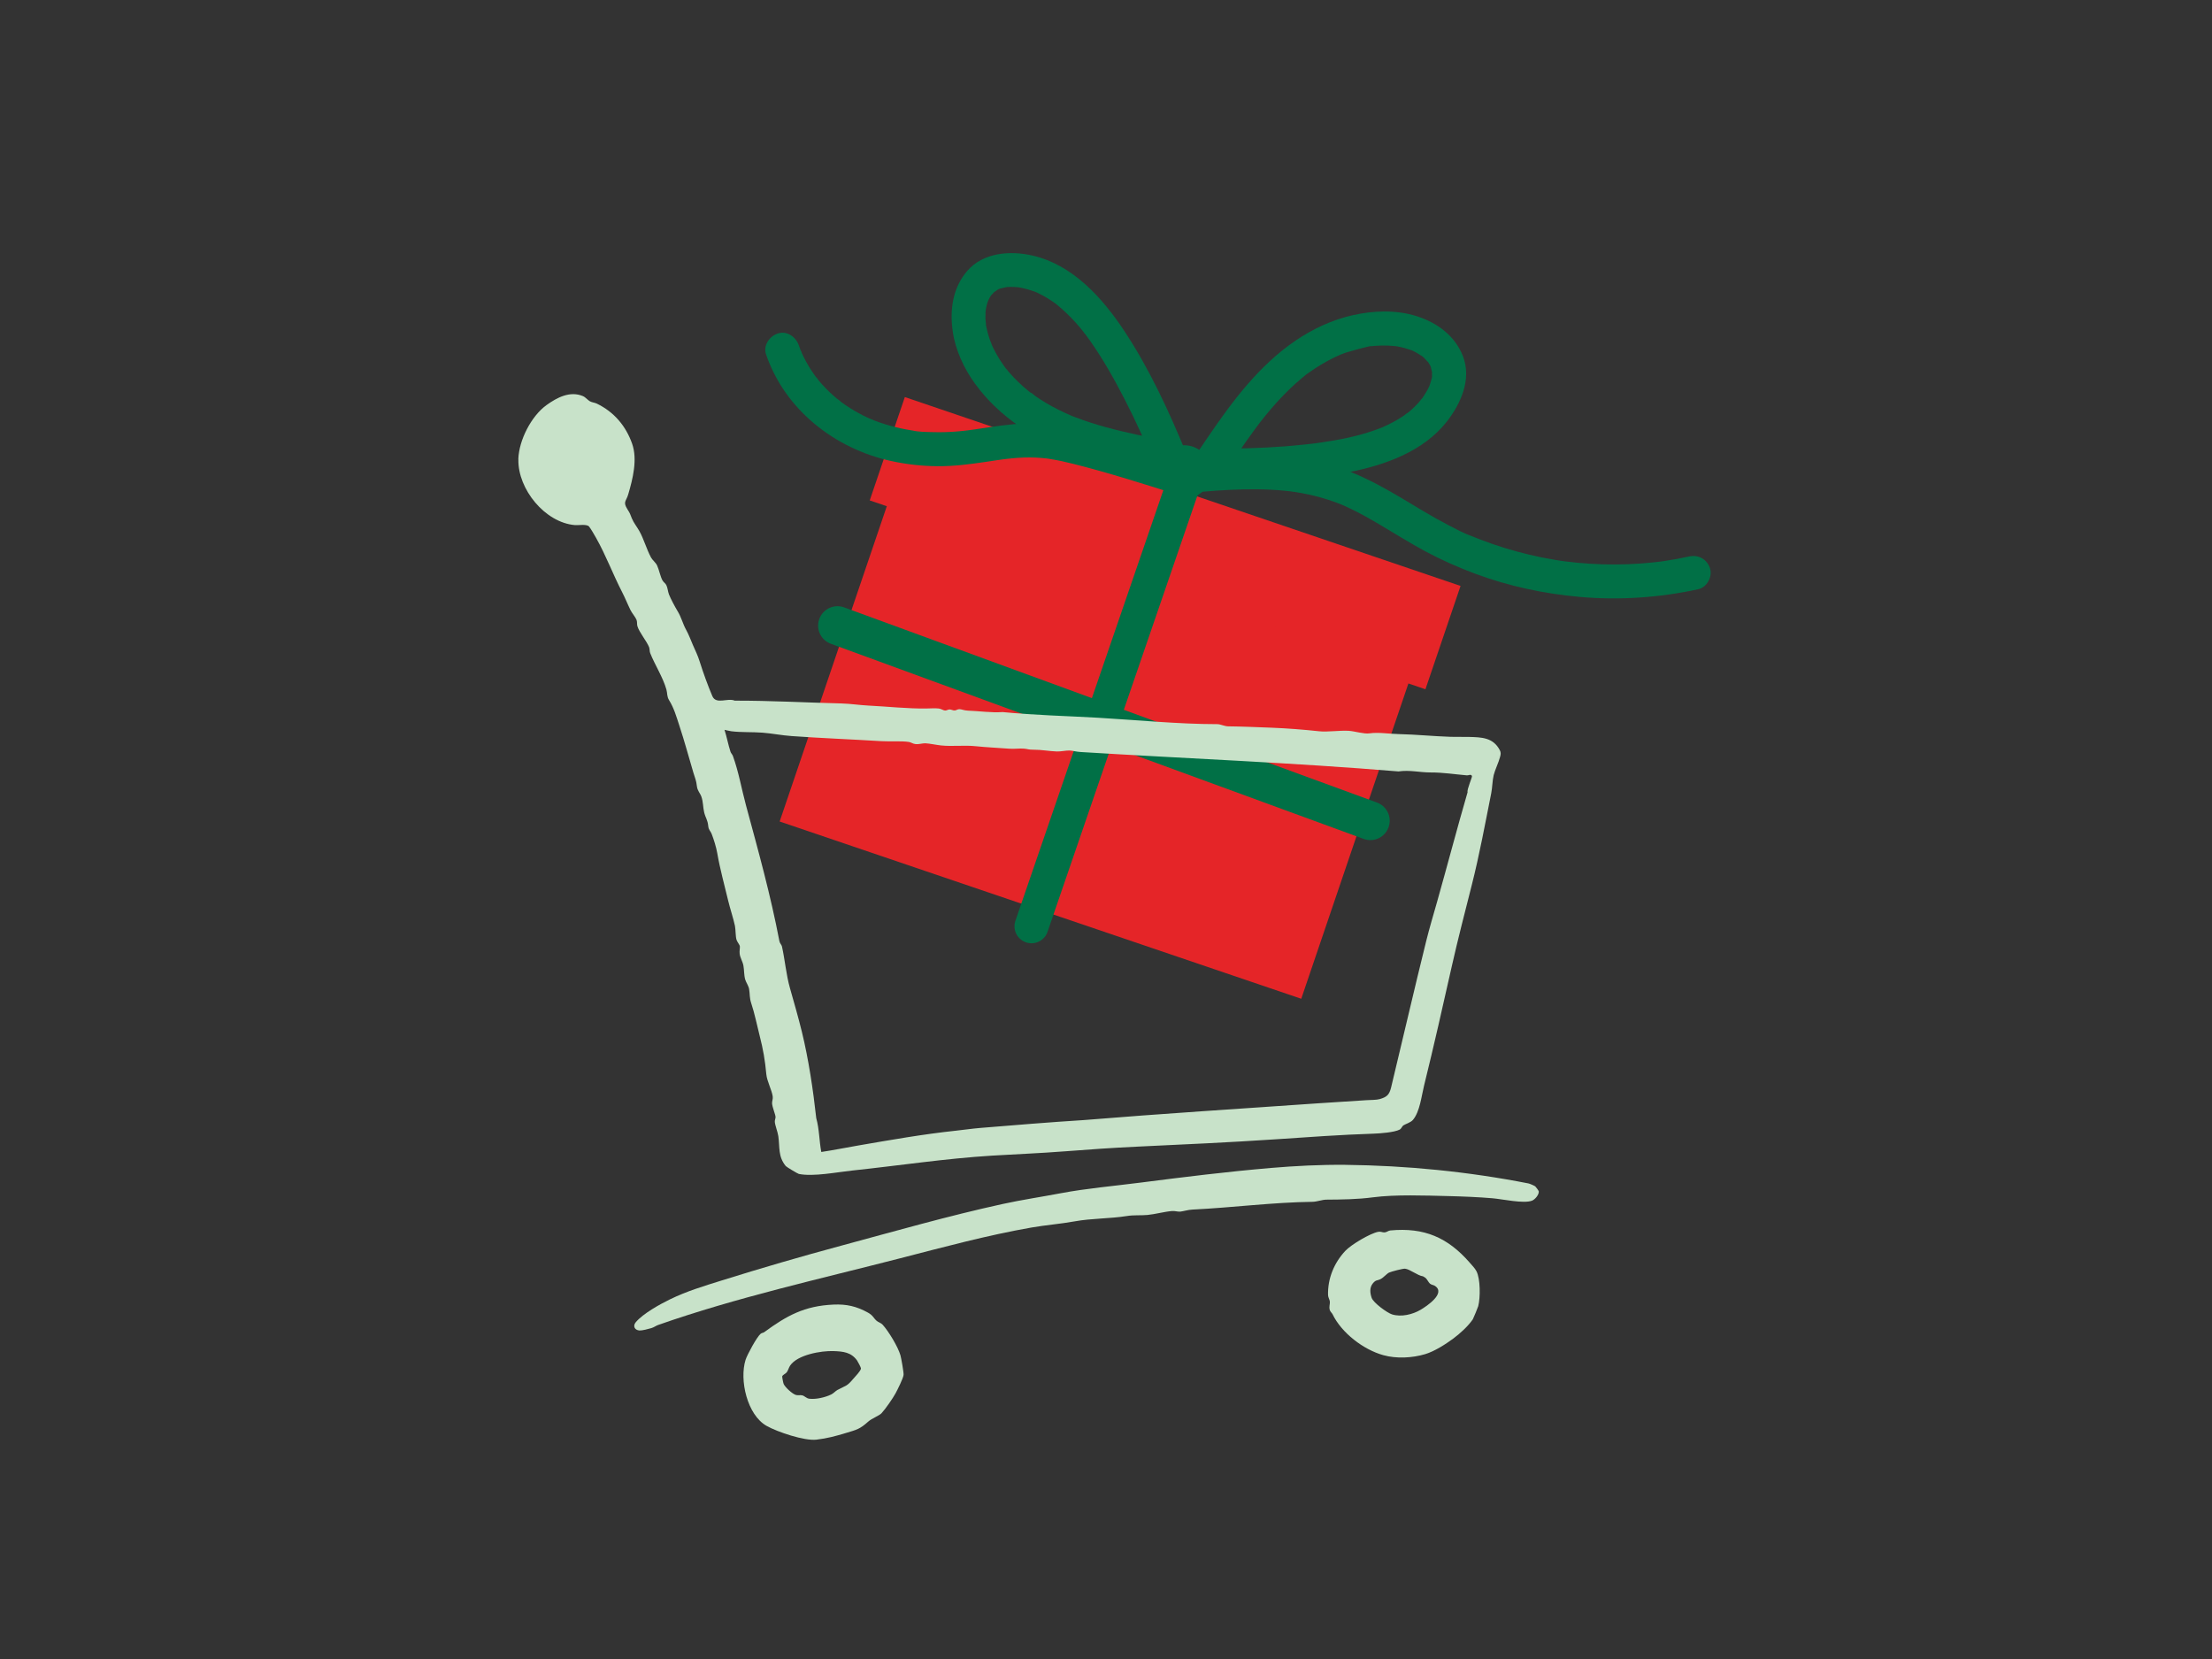 <?xml version="1.0" encoding="UTF-8"?>
<svg id="Livello_1" data-name="Livello 1" xmlns="http://www.w3.org/2000/svg" viewBox="0 0 800 600">
  <rect x="0" y="0" width="800" height="600" fill="#333333" stroke="none"/>
  <defs>
    <style>
      .cls-1 {
        fill: #c8e2c9;
      }

      .cls-2 {
        stroke-width: 12.29px;
      }

      .cls-2, .cls-3 {
        fill: none;
        stroke: #017046;
        stroke-linecap: round;
        stroke-miterlimit: 10;
      }

      .cls-3 {
        stroke-width: 14.01px;
      }

      .cls-4 {
        fill: #fff;
      }

      .cls-5 {
        fill: #017046;
      }

      .cls-6 {
        fill: #e52528;
      }
    </style>
  </defs>
  <rect class="cls-6" x="401.66" y="90.31" width="39.47" height="212.27" transform="translate(99.8 532.22) rotate(-71.23)"/>
  <rect class="cls-6" x="334.08" y="170.62" width="124.45" height="199.24" transform="translate(12.93 558.52) rotate(-71.23)"/>
  <rect class="cls-4" x="322.08" y="252.18" width="160.3" height="1.25" transform="translate(33.53 552.41) rotate(-71.25)"/>
  <circle class="cls-5" cx="428.3" cy="170.71" r="9.68"/>
  <path class="cls-5" d="M428.9,163.62c-6.28-15.2-13.25-30.3-22.36-44.05-7.9-11.91-18.6-23.8-33.1-27.14-8.13-1.87-17.91-1.14-23.69,5.63-5.22,6.1-6.29,14.01-5.19,21.74.96,6.79,4.07,13.46,8.08,18.98,4.45,6.11,9.87,11.2,16.12,15.45,13.07,8.9,28.85,12.79,44.14,15.86,1.92.39,3.84.76,5.76,1.14,3.14.61,6.78-.89,7.56-4.29.69-3.04-.92-6.9-4.29-7.56-7.39-1.44-14.79-2.89-22.05-4.9-3.61-1-7.19-2.13-10.69-3.47-.83-.32-1.71-.6-2.5-1,1.45.73.1.04-.18-.09-.41-.18-.82-.36-1.23-.55-1.68-.77-3.35-1.6-4.97-2.49-1.33-.73-2.63-1.51-3.91-2.33-.64-.41-1.27-.83-1.9-1.27s-1.46-1.35-2.16-1.56c.74.23.86.68.34.26-.3-.24-.6-.47-.89-.71-.59-.48-1.17-.97-1.74-1.48-1.23-1.09-2.41-2.23-3.54-3.42-1.04-1.09-2.01-2.24-2.96-3.41-.85-1.05.83,1.15.05.05-.22-.3-.44-.6-.66-.91-.5-.71-.99-1.44-1.45-2.17-.79-1.26-1.52-2.56-2.18-3.9-.16-.33-.32-.67-.48-1.01-.2-.44-.43-1.51.02.1-.23-.82-.64-1.63-.92-2.44-.48-1.4-.88-2.83-1.18-4.28-.07-.34-.13-.68-.19-1.02-.09-.56.05-1.48.02.25.01-.81-.16-1.64-.18-2.46-.02-.7-.01-1.41.03-2.11.02-.35.06-.7.08-1.05.09-1.3-.28,1.53-.04.25.13-.68.25-1.35.43-2.02.09-.33.18-.66.29-.98.17-.53.9-1.72-.02-.11.3-.53.52-1.11.83-1.63.14-.24.28-.47.44-.7.37-.56.92-.74-.18.18.5-.42.88-1.01,1.37-1.45l.25-.22c.49-.4.34-.29-.45.33.39-.08.96-.64,1.32-.84.14-.08.95-.6,1.09-.54l-.72.31c.25-.09.51-.18.77-.26.2-.06,2.38-.57,2.38-.55l-.82.11c.27-.03.55-.06.82-.08.41-.03.83-.05,1.24-.05.97-.01,1.93.06,2.89.14,1.45.12-1.42-.27-.06,0,.37.07.75.13,1.12.21.74.15,1.47.33,2.19.53s1.43.43,2.13.68c.35.13.69.26,1.04.39.61.25.46.18-.44-.19.23.1.45.2.68.3,1.35.62,2.66,1.34,3.93,2.12.64.39,1.26.8,1.88,1.23.31.21.62.43.92.66.2.15.4.3.61.45-.74-.58-.86-.67-.35-.26,2.48,2.04,4.8,4.23,6.95,6.62.96,1.06,1.88,2.16,2.77,3.27.11.13.57.89.73.92l-.48-.62c.16.21.32.41.47.62.55.73,1.08,1.46,1.61,2.21,4.75,6.71,8.81,13.93,12.57,21.22,1.99,3.86,3.87,7.76,5.68,11.71.9,1.97,1.78,3.96,2.65,5.95.43.99.87,1.99,1.28,2.99-.61-1.48,0,0,.1.25.24.57.48,1.14.71,1.72.64,1.55,1.32,2.79,2.82,3.67,1.32.77,3.26,1.1,4.73.62,2.85-.92,5.6-4.38,4.29-7.56h0Z"/>
  <path class="cls-5" d="M437.98,174.52c16.82.15,33.89-.6,50.43-3.87,12.76-2.52,26.49-7.54,34.79-18.1,5.13-6.52,9.12-15.43,5.89-23.74-2.88-7.4-9.37-12.15-16.79-14.48s-15.58-2.02-23.05-.34-14.43,4.95-20.65,9.17c-13.21,8.96-22.83,21.85-31.72,34.89-1.07,1.57-2.13,3.14-3.19,4.72-1.8,2.67-.6,6.92,2.2,8.41,3.1,1.64,6.48.65,8.41-2.2,2.04-3.03,4.08-6.06,6.18-9.05,1.01-1.44,2.03-2.87,3.07-4.28.43-.59.87-1.18,1.31-1.76.26-.35.53-.7.79-1.05.41-.53.35-.46-.16.2.18-.23.36-.46.54-.69,4.39-5.6,9.2-10.91,14.67-15.49.33-.27.65-.54.98-.81.27-.22,1.28-1.19.07-.07.6-.56,1.36-1.02,2.03-1.49,1.37-.97,2.78-1.89,4.23-2.75s2.92-1.66,4.43-2.4c.75-.37,1.52-.71,2.28-1.05,1.34-.6-1.29.49.08-.03.52-.2,1.04-.41,1.56-.6.87-.32,9.57-2.8,9.62-2.46l-.82.11c.27-.03.54-.07.82-.1.41-.04.82-.08,1.23-.12.82-.07,1.64-.11,2.46-.12,1.65-.03,3.3.03,4.94.21l.41.05c.68.08.55.07-.4-.05.03-.06,1.05.17,1.16.19.69.13,1.38.28,2.07.47s1.37.39,2.05.63c.34.12.67.25,1.01.37,1.02.38-1.37-.64.17.09,1.18.56,2.26,1.25,3.35,1.96s-1.1-.95-.14-.12c.26.23.53.44.78.68.57.53,1.04,1.25,1.63,1.73-1.08-.88-.54-.73-.16-.16.19.28.36.56.53.86s.31.6.47.89c.57,1.1-.45-1.41-.11-.22.06.22.44,2.04.53,2.07l-.11-.8c.03.28.05.56.06.84.02.49.01.98-.02,1.47v.21c-.08.69-.06.56.06-.38.09.08-.22,1.11-.25,1.24-.2.83-.48,1.63-.75,2.44-.47,1.38.62-1.19-.05.11-.2.38-.37.77-.58,1.14-.43.8-.9,1.58-1.4,2.33-.2.3-.4.59-.61.89-.31.43-1.06,1,.1-.1-.5.47-.91,1.11-1.38,1.63-.95,1.05-1.97,2.03-3.04,2.96-.27.23-.54.46-.81.68-.44.36-1.25.62.13-.09-.61.31-1.17.85-1.74,1.23-1.29.87-2.63,1.66-4.01,2.39-1.18.62-2.39,1.19-3.6,1.73s1.36-.54.12-.05c-.34.13-.68.27-1.02.41-.8.31-1.61.61-2.43.88-2.81.96-5.68,1.75-8.58,2.41-3.67.83-7.38,1.43-11.11,1.97-1.65.24,1.34-.17-.31.04-.49.06-.97.12-1.46.19-1.13.14-2.27.27-3.41.39-2.27.24-4.55.45-6.83.63-8.96.7-17.96.9-26.95.82-3.21-.03-6.29,2.85-6.14,6.14s2.7,6.11,6.14,6.14h0Z"/>
  <path class="cls-2" d="M427.43,176.72c-18.13,52.76-36.26,105.52-54.38,158.28"/>
  <path class="cls-3" d="M302.89,226.25c64.24,23.53,128.47,47.06,192.71,70.58"/>
  <g id="kth1Br">
    <g>
      <path class="cls-1" d="M187.46,165.99c.25-6.83,4.67-15.51,10.2-19.49,3.77-2.71,8.46-5.22,13.17-3.24.94.4,1.74,1.44,2.51,1.87.8.44,1.71.46,2.5.84,6.19,2.98,10.5,8.05,12.77,14.48,2.02,5.72.25,12.72-1.42,18.4-.73,2.48-2,2.61-.25,5.37,1.1,1.74.83,1.46,1.59,3.29.67,1.6,1.86,3.06,2.68,4.52,1.66,2.93,2.58,6.53,4.26,9.62.51.95,1.7,1.79,2.21,2.93.67,1.47,1.14,3.9,1.9,5.3.37.68,1.04,1.02,1.39,1.7.5.96.55,2.3.97,3.4.58,1.51,2.28,4.67,3.05,5.93,1.52,2.48,1.84,4.47,3.16,6.88,1.02,1.86,1.59,3.5,2.46,5.51.99,2.3,1.71,3.61,2.46,6.02,1.23,3.91,2.95,8.67,4.55,12.42,1.37,3.21,5.53.55,8.11,1.66,12.87-.03,25.83.7,38.56,1.01,3.19.08,6.6.61,9.77.77,6.75.33,14.27,1.15,20.83,1.06,1.36-.02,3.4-.15,4.62,0,.87.1,1.74.73,2.3.74.51.01,1.08-.38,1.59-.4.67-.02,1.27.44,1.96.37.49-.05.98-.48,1.61-.47.75,0,1.7.48,3.06.53,4.13.14,8.41.81,12.61.52,11.53,1.15,23.05,1.39,34.44,2.05,14.47.84,28.91,2.31,43.2,2.32,1.1,0,2.61.78,3.86.79,5.22.06,10.41.29,15.68.49,5.59.22,11.5.67,17.22,1.29,3.1.34,7.49-.37,10.76-.16,2.11.13,5.53,1.21,7.48.92,3.17-.48,7.05.19,10.56.26,6.32.14,12.4.78,18.76.99,2.16.07,4.51-.02,6.67.04,4.53.13,8.74.15,11.16,4.8.45.86.34,1.47.11,2.36-.54,2.11-1.86,4.73-2.33,6.66-.47,1.92-.48,4.5-.89,6.56-2.22,11.13-4.29,22.37-7.01,33.1-2.49,9.84-5.02,19.57-7.21,29.29-3.27,14.52-6.51,28.94-10.08,43.39-.92,3.71-1.51,9.38-4,12.33-.82.97-2.64,1.46-3.5,2.02-.42.27-.66,1.16-1.32,1.51-1.92,1-7.14,1.39-9.34,1.46-11.93.38-23.84,1.26-35.76,2.06-16.55,1.11-33.29,1.86-49.83,2.64-8.75.41-17.58,1.02-26.27,1.7-8.8.69-17.47,1.01-26.22,1.55-16.97,1.05-33.63,3.6-50.64,5.4-5.41.57-14.02,2.28-19.23,1.22-.4-.08-4.48-2.53-4.73-2.85-2.85-3.5-2.12-6.79-2.69-10.81-.22-1.55-1.2-3.98-1.27-5.18-.04-.67.3-1.25.27-1.78-.05-.89-1.2-3.56-1.26-4.93-.04-.83.38-1.54.23-2.52-.34-2.3-2.08-5.5-2.31-7.98-.47-5.15-1.14-8.94-2.43-14.02-.98-3.83-1.79-7.95-3.02-11.64-.68-2.03-.46-3.27-.77-5.14-.19-1.15-1.14-2.5-1.42-3.47-.45-1.56-.36-3.49-.64-5.01s-1.2-2.89-1.36-4.29c-.12-1.04.13-1.97.07-2.68-.05-.58-.94-1.57-1.2-2.37-.39-1.18-.3-3.73-.58-5.06-.59-2.78-1.77-6.25-2.45-9.12-1.37-5.76-2.95-11.37-3.94-17.14-.36-2.12-1.24-4.95-2.02-6.97-.41-1.07-1.1-1.41-1.24-2.82-.24-2.38-.95-2.86-1.48-5-.44-1.8-.33-3.78-1.01-5.68-.47-1.31-1.42-2.09-1.62-3.78-.26-2.24-.63-2.72-1.27-4.89-1.67-5.63-3.24-11.47-5.08-17.03-1.09-3.3-1.92-6.3-3.69-9.15-.86-1.38-.59-2.48-.99-3.9-1.25-4.42-4.16-8.88-5.86-13.16-.27-.67-.13-1.44-.4-2.15-.84-2.15-3.57-5.36-4.23-7.61-.22-.76-.01-1.44-.31-2.26-.32-.87-1.66-2.47-2.16-3.49-1.09-2.21-1.97-4.46-3.11-6.66-3.28-6.37-5.79-13.16-9.34-19.46-.55-.98-1.92-3.36-2.55-4.13-.81-.99-3.82-.42-5.13-.53-10.87-.92-20.64-13.04-20.44-23.65,0-.09,0-.17,0-.26ZM297.01,416.63c4.51-.67,8.9-1.58,13.41-2.35,11.59-1.99,23.34-4.08,35.29-5.35,2.91-.31,6.01-.77,8.98-1.01,12.44-1.02,24.8-2.05,37.27-2.83,28.25-2.33,56.9-4.12,85.15-6.09,5.7-.4,11.47-.73,17.19-1.11,1.38-.09,3.56-.05,4.74-.4,2.61-.78,3.4-1.56,4.07-4.18,4.29-17.77,8.32-35.33,12.72-53.07,1.16-4.68,2.58-9.38,3.91-14.08,3.76-13.31,7.18-26.4,11.03-39.64-.31-.97,1.75-5.49,1.59-5.86-.37-.82-1.2-.19-1.8-.24-4.39-.38-8.7-1.07-13.13-1.05-3.97.01-7.6-.97-11.66-.37-38.19-3.18-76.76-4.67-115.07-7.03-1.45-.09-2.85-.51-3.88-.54-1.3-.04-3.18.4-4.6.35-2.83-.1-5.45-.65-8.49-.64-1.8,0-2-.26-3.32-.38-1.66-.15-3.57.17-5.5.01-3.93-.31-8.08-.48-12.01-.89-4.2-.44-8.5.15-12.56-.28-1.6-.17-4.17-.71-5.68-.78-1.05-.04-2.26.43-3.6.28-.94-.11-1.57-.64-2.33-.76-2.7-.42-6.99-.1-10-.29-10.74-.66-21.75-1.08-32.41-1.84-3.54-.25-7.07-.96-10.54-1.23-3.74-.29-7.65-.06-11.29-.51-.83-.1-1.64-.38-2.46-.52.84,2.63,1.32,5.34,2.18,7.97.16.49.64.91.85,1.47,2.09,5.75,3.16,12.05,4.74,17.88,4.5,16.63,8.87,32.32,12.08,49.1.15.81.79,1.32.92,1.91,1.1,4.93,1.51,10.19,2.9,15.09,1.48,5.21,3,10.48,4.3,15.76,2.44,9.99,4.09,21.08,5.21,31.28,1.12,3.95,1.05,8.18,1.82,12.21Z"/>
      <path class="cls-1" d="M555.26,429.08c.21.17,1.26,1.58,1.27,1.84.05,1.2-1.37,2.91-2.48,3.33-3.03,1.14-10.71-.58-14.26-.88-5.15-.44-10.75-.66-15.93-.79-8.35-.2-19.23-.62-27.33.45-5.62.74-11.11.8-16.89.84-1.4.01-3.43.76-4.9.78-14.45.18-29,2.1-43.45,2.81-1.69.08-3.09.58-4.43.74-.82.09-1.93-.3-3.02-.21-2.81.23-6.06,1.16-8.86,1.42-2.6.24-4.73-.06-7.57.4-5.87.94-12.71.81-18.67,1.9-5.12.93-10.56,1.34-15.75,2.25-16.06,2.81-31.84,7.1-47.69,11.18-28.97,7.46-58.97,14.11-87.27,24.05-.75.26-1.54.87-2.46,1.14-.98.3-3.36.92-4.29.86-1.75-.12-2.51-1.61-1.33-3.01,2.66-3.14,8.69-6.47,12.41-8.28,6.16-2.99,12.18-4.77,18.65-6.8,14.26-4.47,28.74-8.68,43.21-12.58,19.37-5.22,38.73-10.78,58.45-15.09,7.01-1.53,14.12-2.58,21.24-3.93,8.95-1.69,19.27-2.6,28.61-3.8,15.76-2.03,31.19-3.93,47.08-5.29,8.92-.76,18.07-1.22,26.94-1.13,22.14.24,44.52,2.45,66.28,6.73.45.09,2.09.8,2.42,1.05Z"/>
      <path class="cls-1" d="M301.47,471.82c4.69-.21,8.3.62,12.4,2.88,1.92,1.06,1.95,1.91,3.18,2.99.58.51,1.57.75,2.18,1.42,2.17,2.41,5.52,7.93,6.43,11.05.26.88,1.22,6.24,1.13,7.08-.12,1.25-2.21,5.39-2.88,6.64-.97,1.8-3.7,5.74-5.1,7.24-.83.88-3.53,1.89-4.74,2.97-3.14,2.81-4.16,2.97-8.16,4.18-3.74,1.13-6.74,1.94-10.63,2.4-4.36.51-14.11-2.77-18.03-4.98-7.05-3.99-9.9-16.63-7.6-23.91.57-1.82,4.11-8.35,5.48-9.43.39-.31.92-.31,1.25-.55,8.18-6,14.58-9.52,25.08-9.98ZM308.7,498.56c.66-.79,2.59-2.74,2.68-3.63.03-.32-1.16-2.56-1.43-2.93-2.16-2.96-5.01-3.23-8.46-3.36-4.49-.17-13.17,1.32-15.78,5.32-.45.69-.72,1.79-1.21,2.39-.39.48-1.5.93-1.6,1.45-.05.26.37,2.4.52,2.73.53,1.21,3.21,3.67,4.49,3.99.71.18,1.46-.03,2.19.12.93.19,1.47,1.09,2.62,1.23,2.39.29,5.81-.5,7.95-1.57.85-.43,1.49-1.22,2.24-1.62,3.15-1.7,3.31-1.17,5.78-4.12Z"/>
      <path class="cls-1" d="M531.54,456.66c.78.89,1.86,1.98,2.44,3.09,1.44,2.78,1.44,9.54.64,12.65-.08.33-1.78,4.5-1.95,4.74-1.68,2.49-4.74,5.25-7.13,7.01-2.74,2.03-6.78,4.6-10.09,5.59-4.7,1.4-10.38,1.7-15.17.37-7.21-2-15.1-8.06-18.35-14.82-.24-.49-.83-.87-1.01-1.56-.32-1.22.11-2,.05-2.93-.04-.67-.64-1.6-.66-2.37-.18-5.98,2.16-11.69,6.26-16.06,2.09-2.23,9.01-6.35,11.9-6.87.93-.17,1.48.25,2.25.22s1.38-.64,2.09-.71c12.26-1.16,20.78,2.53,28.73,11.64ZM515.67,462.25c-.3-.27-.69-.43-1.02-.65-1.97-.26-4.72-2.58-6.5-2.76-.74-.08-4.98,1.03-5.76,1.4-.89.42-1.94,1.76-3.05,2.34-1.28.66-1.69.18-2.82,1.56-1.24,1.51-1.06,3.43-.44,5.24s5.62,5.44,7.38,5.99c3.3,1.03,7.42.04,10.32-1.67,2.24-1.32,9.27-6.01,5.15-8.66-.53-.34-1.21-.33-1.77-.8-.48-.4-1.01-1.54-1.5-1.97Z"/>
    </g>
  </g>
  <path class="cls-5" d="M424.96,178.77c13.21-1.3,26.55-2.58,39.81-1.28.75.07,1.5.16,2.25.25.46.06,1.64.49.16.02.26.08.62.09.9.13,1.71.26,3.42.57,5.11.93,3.18.69,6.31,1.57,9.37,2.67.7.25,1.4.52,2.09.79.28.11,1.71.66.18.06.41.16.82.35,1.22.53,1.49.66,2.96,1.37,4.41,2.11,2.85,1.45,5.63,3.03,8.38,4.65,5.57,3.28,11.04,6.76,16.75,9.82s11.83,5.77,17.99,8.06c12.06,4.49,24.72,7.19,37.53,8.35,14.38,1.3,28.95.31,43.05-2.75,3.14-.68,5.27-4.52,4.29-7.56-1.07-3.31-4.19-5.02-7.56-4.29-3.09.67-6.21,1.24-9.34,1.7-.12.02-1.53.23-.47.07s-.35.04-.47.06c-.71.09-1.43.17-2.14.25-1.64.18-3.29.33-4.94.45-6.17.45-12.37.47-18.55.09-3.09-.19-6.17-.5-9.24-.89-1.5-.19,1.42.21-.08-.01-.28-.04-.57-.08-.85-.12-.71-.11-1.42-.22-2.13-.33-1.7-.28-3.4-.59-5.1-.93-6.06-1.23-12.05-2.86-17.89-4.89-1.36-.47-2.71-.97-4.05-1.48-.67-.26-1.34-.52-2.01-.79-.4-.16-.8-.32-1.2-.49-.3-.12-1.68-.57-.12-.05-2.95-.99-5.83-2.62-8.59-4.04-5.67-2.92-11.08-6.29-16.55-9.56-5.82-3.48-11.73-6.74-18-9.34s-12.28-4.12-18.71-5.03c-15.16-2.16-30.34-.92-45.5.58-1.67.16-3.12.58-4.34,1.8-1.07,1.07-1.87,2.81-1.8,4.34.14,3.06,2.72,6.48,6.14,6.14h0Z"/>
  <path class="cls-5" d="M429.31,167.06c-10.98-3.46-22.01-6.8-33.1-9.9-5.75-1.61-11.53-2.93-17.46-3.63-5.56-.66-11.08-.35-16.62.38-3.15.41-6.3.89-9.44,1.36-.63.09-1.26.18-1.89.27-1.56.22.96-.12-.03,0-.32.04-.63.08-.95.12-1.39.17-2.79.32-4.19.42-2.58.2-5.17.27-7.76.21s-5.42-.04-7.96-.6c.16.03,1.44.22.32.04-.29-.05-.58-.09-.88-.14-.58-.09-1.16-.2-1.74-.3-1.3-.24-2.6-.53-3.89-.85-2.57-.64-5.1-1.43-7.58-2.38-.45-.17-1.91-.98-.58-.21-.5-.29-1.09-.48-1.61-.72-1.21-.56-2.4-1.16-3.56-1.8-1.96-1.08-3.85-2.27-5.67-3.58-.21-.15-.41-.3-.62-.45-.15-.11-.31-.23-.46-.34-.37-.28-.21-.15.48.38-.26-.43-1.1-.88-1.49-1.21-.93-.78-1.83-1.59-2.71-2.43-.92-.88-1.81-1.8-2.66-2.75-.38-.43-.76-.86-1.13-1.3s-.76-1.16-1.2-1.48c.78.57.61.81.27.33-.22-.31-.45-.61-.67-.93-.37-.52-.73-1.04-1.07-1.57-.7-1.06-1.35-2.15-1.96-3.27s-1.15-2.26-1.69-3.41c-.22-.46-.08-.77.17.42-.06-.3-.25-.6-.36-.88-.26-.65-.49-1.31-.72-1.97-1.04-3.03-4.27-5.36-7.56-4.29-3.01.97-5.41,4.3-4.29,7.56,6.84,20,24.79,34.06,45.14,38.55,5.5,1.21,11.17,1.85,16.8,1.9,5.94.05,11.82-.72,17.68-1.59,1.34-.2,2.68-.4,4.02-.6.63-.09,1.26-.18,1.89-.27,1.56-.22-.97.11.02,0,.39-.05.79-.1,1.18-.15,2.84-.34,5.69-.57,8.55-.56,1.43,0,2.86.06,4.28.18.63.05,1.26.11,1.89.19.31.04.63.06.94.12-1.58-.26-.11,0,.25.05,2.82.45,5.62,1.06,8.39,1.76,12.77,3.21,25.39,7.24,37.95,11.19,3.07.96,6.84-1.14,7.56-4.29.76-3.35-1.01-6.53-4.29-7.56h0Z"/>
</svg>